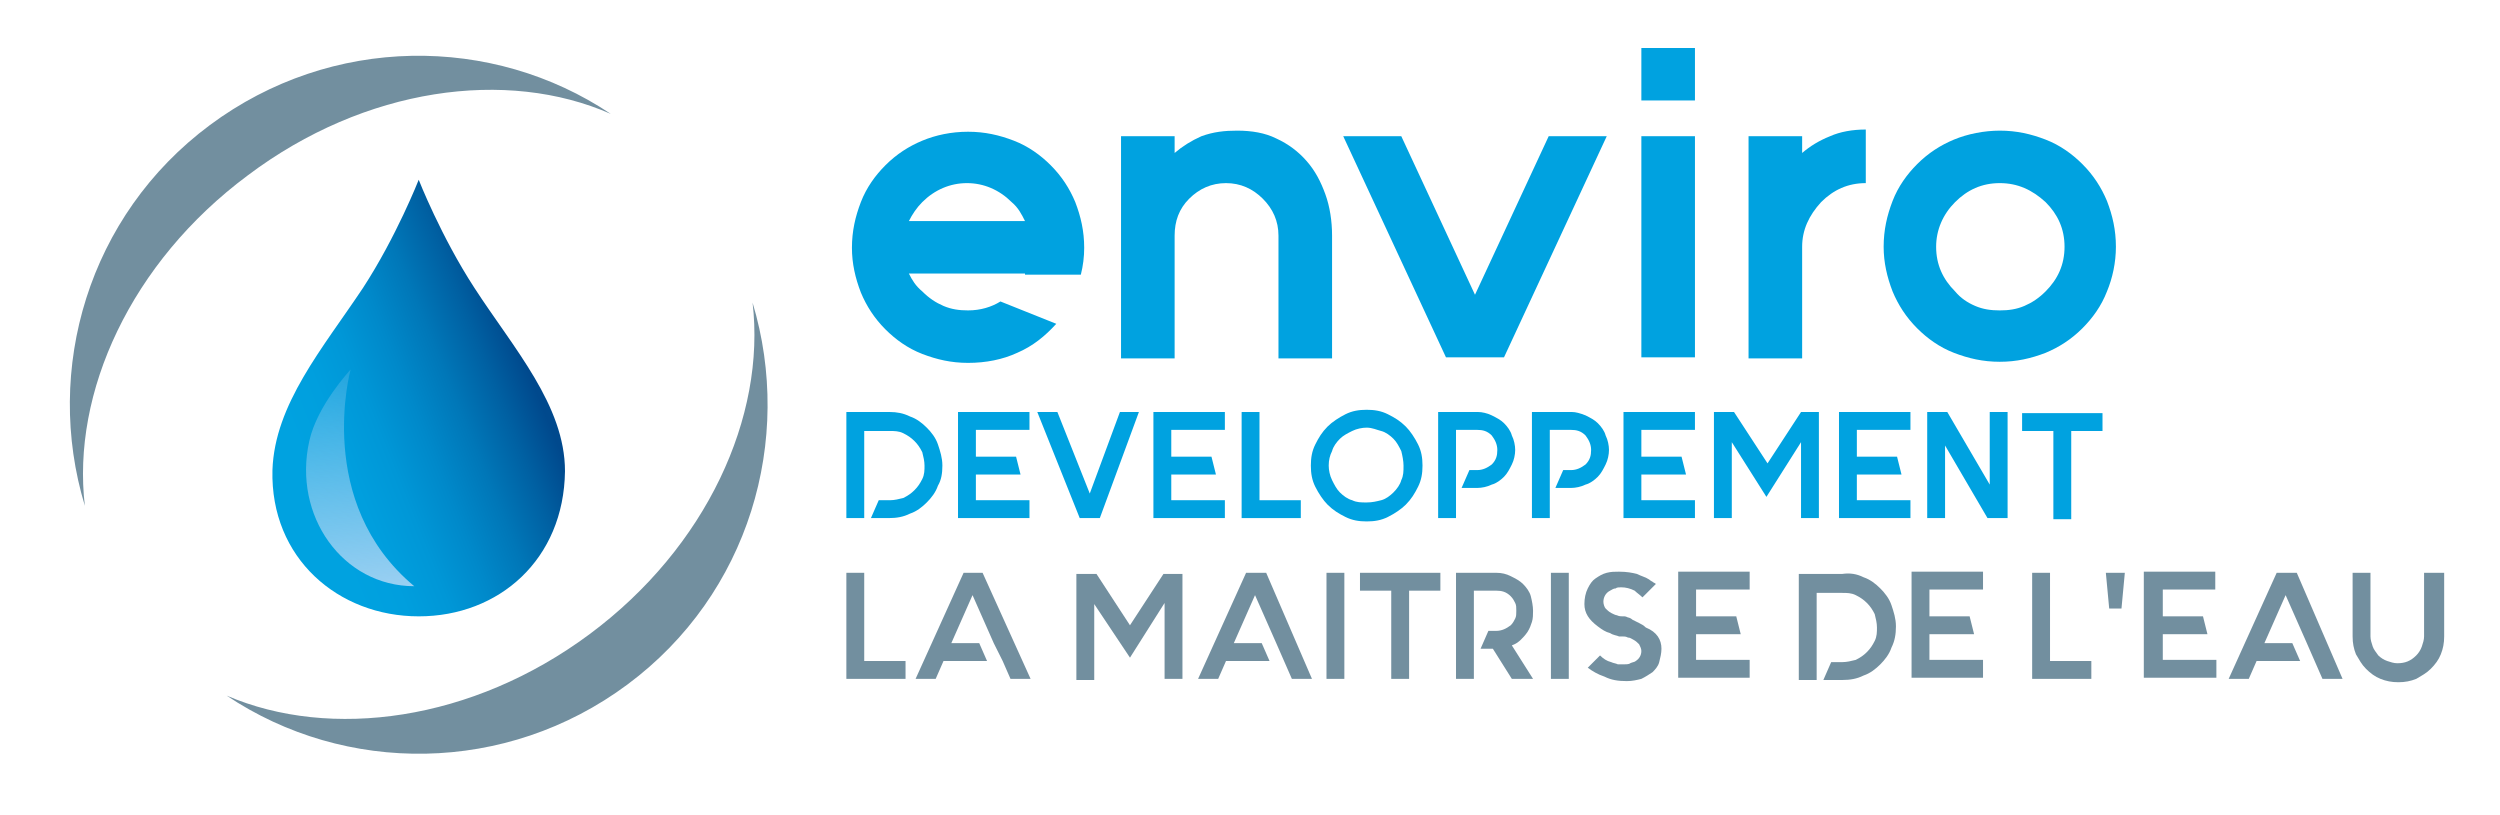 <?xml version="1.0" encoding="utf-8"?>
<!-- Generator: Adobe Illustrator 23.0.1, SVG Export Plug-In . SVG Version: 6.00 Build 0)  -->
<svg version="1.1" id="Calque_1" xmlns="http://www.w3.org/2000/svg" xmlns:xlink="http://www.w3.org/1999/xlink" x="0px" y="0px"
	 viewBox="0 0 223.9 73" style="enable-background:new 0 0 223.9 73;" xml:space="preserve">
<style type="text/css">
	.st0{fill:#00A2E0;}
	.st1{fill:#728F9F;}
	.st2{fill:url(#SVGID_1_);}
	.st3{fill:url(#SVGID_2_);}
</style>
<g>
	<g>
		<path class="st0" d="M91.8,24.5H81.4c0.3,0.6,0.6,1.1,1.2,1.6c0.6,0.6,1.2,1,1.9,1.3c0.7,0.3,1.4,0.4,2.2,0.4
			c1.1,0,2.1-0.3,2.9-0.8l5,2c-1,1.1-2.1,2-3.5,2.6c-1.3,0.6-2.8,0.9-4.4,0.9c-1.5,0-2.8-0.3-4.1-0.8c-1.3-0.5-2.4-1.3-3.3-2.2
			c-1-1-1.7-2.1-2.2-3.3c-0.5-1.3-0.8-2.6-0.8-4c0-1.5,0.3-2.8,0.8-4.1c0.5-1.3,1.3-2.4,2.2-3.3c1-1,2.1-1.7,3.3-2.2
			s2.6-0.8,4.1-0.8c1.5,0,2.8,0.3,4.1,0.8c1.3,0.5,2.4,1.3,3.3,2.2c1,1,1.7,2.1,2.2,3.3c0.5,1.3,0.8,2.6,0.8,4.1
			c0,0.8-0.1,1.6-0.3,2.4H91.8z M86.6,16.4c-1.5,0-2.9,0.6-4,1.7c-0.5,0.5-0.9,1.1-1.2,1.7h10.4c-0.3-0.6-0.6-1.2-1.2-1.7
			C89.5,17,88.1,16.4,86.6,16.4z"/>
		<path class="st0" d="M110.8,11.7c1.3,0,2.5,0.2,3.5,0.7c1.1,0.5,2,1.2,2.7,2c0.8,0.9,1.3,1.9,1.7,3c0.4,1.1,0.6,2.4,0.6,3.7v11
			h-4.8v-11c0-1.3-0.5-2.4-1.4-3.3c-0.9-0.9-2-1.4-3.3-1.4c-1.3,0-2.4,0.5-3.3,1.4c-0.9,0.9-1.3,2-1.3,3.3v11h-4.8V12.2h4.8v1.5
			c0.7-0.6,1.5-1.1,2.4-1.5C108.7,11.8,109.7,11.7,110.8,11.7z"/>
		<path class="st0" d="M143.9,12.2l-9.2,19.8h-5.2l-9.2-19.8h5.2l6.6,14.2l6.6-14.2H143.9z"/>
		<path class="st0" d="M147,4.3h4.8V9H147V4.3z M147,32.1V12.2h4.8v19.8H147z"/>
		<path class="st0" d="M163.9,12.2c0.9-0.4,2-0.6,3.2-0.6v4.8c-1.6,0-2.9,0.6-4,1.7c-1.1,1.2-1.7,2.5-1.7,4v10h-4.8v-10v-9.9h4.8
			v1.5C162.1,13.1,162.9,12.6,163.9,12.2z"/>
		<path class="st0" d="M179.1,11.7c1.5,0,2.8,0.3,4.1,0.8c1.3,0.5,2.4,1.3,3.3,2.2c1,1,1.7,2.1,2.2,3.3c0.5,1.3,0.8,2.6,0.8,4.1
			c0,1.4-0.3,2.8-0.8,4c-0.5,1.3-1.3,2.4-2.2,3.3c-1,1-2.1,1.7-3.3,2.2c-1.3,0.5-2.6,0.8-4.1,0.8c-1.5,0-2.8-0.3-4.1-0.8
			c-1.3-0.5-2.4-1.3-3.3-2.2c-1-1-1.7-2.1-2.2-3.3c-0.5-1.3-0.8-2.6-0.8-4c0-1.5,0.3-2.8,0.8-4.1c0.5-1.3,1.3-2.4,2.2-3.3
			c1-1,2.1-1.7,3.3-2.2S177.7,11.7,179.1,11.7z M179.1,16.4c-1.6,0-2.9,0.6-4,1.7c-1.1,1.1-1.7,2.5-1.7,4c0,1.6,0.6,2.9,1.7,4
			c0.5,0.6,1.1,1,1.8,1.3c0.7,0.3,1.4,0.4,2.2,0.4c0.8,0,1.5-0.1,2.2-0.4c0.7-0.3,1.3-0.7,1.9-1.3c1.1-1.1,1.7-2.4,1.7-4
			c0-1.6-0.6-2.9-1.7-4C182,17,180.7,16.4,179.1,16.4z"/>
		<path class="st0" d="M81.5,37.3c0.6,0.2,1.1,0.6,1.5,1c0.4,0.4,0.8,0.9,1,1.5c0.2,0.6,0.4,1.2,0.4,1.9S84.3,43,84,43.5
			c-0.2,0.6-0.6,1.1-1,1.5c-0.4,0.4-0.9,0.8-1.5,1c-0.6,0.3-1.2,0.4-1.9,0.4H78l0.7-1.6h1c0.4,0,0.8-0.1,1.2-0.2
			c0.4-0.2,0.7-0.4,1-0.7c0.3-0.3,0.5-0.6,0.7-1c0.2-0.4,0.2-0.8,0.2-1.2c0-0.4-0.1-0.8-0.2-1.2c-0.2-0.4-0.4-0.7-0.7-1
			c-0.3-0.3-0.6-0.5-1-0.7c-0.4-0.2-0.8-0.2-1.2-0.2h-2.3v3.9v2.3v1.6h-1.6v-9.5h3.9C80.3,36.9,80.9,37,81.5,37.3z"/>
		<path class="st0" d="M87.4,38.6v2.3H91l0.4,1.6h-4v2.3h4.8v1.6h-6.4v-9.5h6.4v1.6H87.4z"/>
		<path class="st0" d="M96.7,46.4l-3.8-9.5h1.8l2.9,7.3l2.7-7.3h1.7l-3.5,9.5H96.7z"/>
		<path class="st0" d="M104.9,38.6v2.3h3.6l0.4,1.6h-4v2.3h4.8v1.6h-6.4v-9.5h6.4v1.6H104.9z"/>
		<path class="st0" d="M116.5,44.8v1.6h-3.7h-1.6v-1.6v-7.9h1.6v7.9H116.5z"/>
		<path class="st0" d="M122.4,36.7c0.7,0,1.3,0.1,1.9,0.4c0.6,0.3,1.1,0.6,1.6,1.1c0.4,0.4,0.8,1,1.1,1.6c0.3,0.6,0.4,1.2,0.4,1.9
			s-0.1,1.3-0.4,1.9c-0.3,0.6-0.6,1.1-1.1,1.6c-0.4,0.4-1,0.8-1.6,1.1c-0.6,0.3-1.2,0.4-1.9,0.4c-0.7,0-1.3-0.1-1.9-0.4
			c-0.6-0.3-1.1-0.6-1.6-1.1c-0.4-0.4-0.8-1-1.1-1.6c-0.3-0.6-0.4-1.2-0.4-1.9s0.1-1.3,0.4-1.9c0.3-0.6,0.6-1.1,1.1-1.6
			c0.4-0.4,1-0.8,1.6-1.1C121.1,36.8,121.7,36.7,122.4,36.7z M122.4,38.3c-0.4,0-0.9,0.1-1.3,0.3c-0.4,0.2-0.8,0.4-1.1,0.7
			c-0.3,0.3-0.6,0.7-0.7,1.1c-0.2,0.4-0.3,0.8-0.3,1.3c0,0.4,0.1,0.9,0.3,1.3c0.2,0.4,0.4,0.8,0.7,1.1c0.3,0.3,0.7,0.6,1.1,0.7
			c0.4,0.2,0.8,0.2,1.3,0.2s0.9-0.1,1.3-0.2s0.8-0.4,1.1-0.7c0.3-0.3,0.6-0.7,0.7-1.1c0.2-0.4,0.2-0.8,0.2-1.3
			c0-0.4-0.1-0.9-0.2-1.3c-0.2-0.4-0.4-0.8-0.7-1.1c-0.3-0.3-0.7-0.6-1.1-0.7S122.9,38.3,122.4,38.3z"/>
		<path class="st0" d="M133.6,37.2c0.4,0.2,0.8,0.4,1.1,0.7c0.3,0.3,0.6,0.7,0.7,1.1c0.2,0.4,0.3,0.9,0.3,1.3s-0.1,0.9-0.3,1.3
			c-0.2,0.4-0.4,0.8-0.7,1.1c-0.3,0.3-0.7,0.6-1.1,0.7c-0.4,0.2-0.9,0.3-1.3,0.3h-1.4l0.7-1.6h0.7c0.5,0,0.9-0.2,1.3-0.5
			c0.4-0.4,0.5-0.8,0.5-1.3c0-0.5-0.2-0.9-0.5-1.3c-0.4-0.4-0.8-0.5-1.3-0.5h-1.9v7.9h-1.6v-9.5h3.6C132.7,36.9,133.2,37,133.6,37.2
			z"/>
		<path class="st0" d="M142,37.2c0.4,0.2,0.8,0.4,1.1,0.7c0.3,0.3,0.6,0.7,0.7,1.1c0.2,0.4,0.3,0.9,0.3,1.3s-0.1,0.9-0.3,1.3
			c-0.2,0.4-0.4,0.8-0.7,1.1c-0.3,0.3-0.7,0.6-1.1,0.7c-0.4,0.2-0.9,0.3-1.3,0.3h-1.4l0.7-1.6h0.7c0.5,0,0.9-0.2,1.3-0.5
			c0.4-0.4,0.5-0.8,0.5-1.3c0-0.5-0.2-0.9-0.5-1.3c-0.4-0.4-0.8-0.5-1.3-0.5h-1.9v7.9h-1.6v-9.5h3.6C141.1,36.9,141.5,37,142,37.2z"
			/>
		<path class="st0" d="M147,38.6v2.3h3.6l0.4,1.6h-4v2.3h4.8v1.6h-6.4v-9.5h6.4v1.6H147z"/>
		<path class="st0" d="M162.9,36.9v9.5h-1.6v-6.8l-3.1,4.9l-3.1-4.9v6.8h-1.6v-9.5h1.8l3,4.6l3-4.6H162.9z"/>
		<path class="st0" d="M166.3,38.6v2.3h3.6l0.4,1.6h-4v2.3h4.8v1.6h-6.4v-9.5h6.4v1.6H166.3z"/>
		<path class="st0" d="M179.8,36.9v9.5H178l-3.8-6.5v6.5h-1.6v-9.5h1.8l3.8,6.5v-6.5H179.8z"/>
		<path class="st0" d="M188.3,38.6h-2.8v7.9h-1.6v-7.9h-2.8v-1.6h2.8h1.6h2.8V38.6z"/>
		<path class="st1" d="M81.1,59.2v1.6h-3.7h-1.6v-1.6v-7.9h1.6v7.9H81.1z"/>
		<path class="st1" d="M92.3,60.8h-1.8l-0.7-1.6L89,57.6l-1.9-4.3l-1.9,4.3h2.5l0.7,1.6h-3.9l-0.7,1.6h-1.8l4.3-9.5H88L92.3,60.8z"
			/>
		<path class="st1" d="M105.9,51.3v9.5h-1.6v-6.8l-3.1,4.9L98,54.1v6.8h-1.6v-9.5h1.8l3,4.6l3-4.6H105.9z"/>
		<path class="st1" d="M117.5,60.8h-1.8l-0.7-1.6l-0.7-1.6l-1.9-4.3l-1.9,4.3h2.5l0.7,1.6h-3.9l-0.7,1.6h-1.8l4.3-9.5h1.8
			L117.5,60.8z"/>
		<path class="st1" d="M120.4,60.8h-1.6v-9.5h1.6V60.8z"/>
		<path class="st1" d="M129,52.9h-2.8v7.9h-1.6v-7.9h-2.8v-1.6h2.8h1.6h2.8V52.9z"/>
		<path class="st1" d="M137.3,54.7c0,0.3,0,0.7-0.1,1c-0.1,0.3-0.2,0.6-0.4,0.9c-0.2,0.3-0.4,0.5-0.6,0.7c-0.2,0.2-0.5,0.4-0.8,0.5
			l1.9,3h-1.9l-1.7-2.7h-1.1l0.7-1.6h0.7c0.5,0,0.9-0.2,1.3-0.5c0.2-0.2,0.3-0.4,0.4-0.6c0.1-0.2,0.1-0.4,0.1-0.7s0-0.5-0.1-0.7
			c-0.1-0.2-0.2-0.4-0.4-0.6c-0.4-0.4-0.8-0.5-1.3-0.5H132v0.9v2.7v1.6v2.7h-1.6v-2.7v-4.3v-2.5h3.6c0.5,0,0.9,0.1,1.3,0.3
			c0.4,0.2,0.8,0.4,1.1,0.7c0.3,0.3,0.6,0.7,0.7,1.1C137.2,53.8,137.3,54.3,137.3,54.7z"/>
		<path class="st1" d="M140.5,60.8h-1.6v-9.5h1.6V60.8z"/>
		<path class="st1" d="M148.8,58.1c0,0.4-0.1,0.8-0.2,1.2c-0.1,0.4-0.4,0.7-0.6,0.9c-0.3,0.2-0.6,0.4-1,0.6
			c-0.4,0.1-0.8,0.2-1.3,0.2c-0.8,0-1.4-0.1-2-0.4c-0.6-0.2-1.1-0.5-1.5-0.8l1.1-1.1c0.3,0.3,0.6,0.5,1,0.6c0.2,0.1,0.4,0.1,0.6,0.2
			c0.2,0,0.4,0,0.5,0c0.2,0,0.5,0,0.6-0.1c0.2-0.1,0.4-0.1,0.5-0.2c0.3-0.2,0.5-0.5,0.5-0.9c0-0.2-0.1-0.4-0.2-0.6
			c-0.1-0.1-0.3-0.3-0.5-0.4c-0.2-0.1-0.3-0.2-0.5-0.2c-0.2-0.1-0.3-0.1-0.5-0.1c0,0-0.1,0-0.1,0c0,0-0.1,0-0.1,0c0,0,0,0-0.1,0
			c-0.2-0.1-0.5-0.1-0.8-0.3c-0.4-0.1-0.7-0.3-1.1-0.6c-0.8-0.6-1.2-1.2-1.2-2c0-0.5,0.1-1,0.3-1.4c0.2-0.4,0.4-0.7,0.7-0.9
			c0.3-0.2,0.6-0.4,1-0.5c0.4-0.1,0.7-0.1,1.1-0.1c0.7,0,1.2,0.1,1.6,0.2c0.4,0.2,0.8,0.3,1.1,0.5c0.1,0.1,0.3,0.2,0.3,0.2
			c0.1,0.1,0.2,0.1,0.3,0.2l-1.2,1.2c-0.2-0.2-0.5-0.4-0.7-0.6c-0.4-0.2-0.8-0.3-1.2-0.3c-0.2,0-0.4,0-0.5,0.1
			c-0.2,0-0.3,0.1-0.5,0.2c-0.4,0.2-0.6,0.6-0.6,1c0,0.2,0.1,0.5,0.2,0.6c0.1,0.1,0.3,0.3,0.5,0.4c0.2,0.1,0.4,0.2,0.5,0.2
			c0.2,0.1,0.4,0.1,0.5,0.1l0.2,0c0,0,0.1,0,0.3,0.1c0.1,0,0.3,0.1,0.4,0.2c0.2,0.1,0.4,0.2,0.6,0.3c0.2,0.1,0.4,0.2,0.6,0.4
			C148.4,56.6,148.8,57.3,148.8,58.1z"/>
		<path class="st1" d="M151.9,52.9v2.3h3.6l0.4,1.6h-4v2.3h4.8v1.6h-6.4v-9.5h6.4v1.6H151.9z"/>
		<path class="st1" d="M166.9,51.7c0.6,0.2,1.1,0.6,1.5,1c0.4,0.4,0.8,0.9,1,1.5c0.2,0.6,0.4,1.2,0.4,1.9s-0.1,1.3-0.4,1.9
			c-0.2,0.6-0.6,1.1-1,1.5c-0.4,0.4-0.9,0.8-1.5,1c-0.6,0.3-1.2,0.4-1.9,0.4h-1.7l0.7-1.6h1c0.4,0,0.8-0.1,1.2-0.2
			c0.4-0.2,0.7-0.4,1-0.7c0.3-0.3,0.5-0.6,0.7-1c0.2-0.4,0.2-0.8,0.2-1.2c0-0.4-0.1-0.8-0.2-1.2c-0.2-0.4-0.4-0.7-0.7-1
			c-0.3-0.3-0.6-0.5-1-0.7c-0.4-0.2-0.8-0.2-1.2-0.2h-2.3v3.9v2.3v1.6h-1.6v-9.5h3.9C165.7,51.3,166.3,51.4,166.9,51.7z"/>
		<path class="st1" d="M172.8,52.9v2.3h3.6l0.4,1.6h-4v2.3h4.8v1.6h-6.4v-9.5h6.4v1.6H172.8z"/>
		<path class="st1" d="M187.3,59.2v1.6h-3.7h-1.6v-1.6v-7.9h1.6v7.9H187.3z"/>
		<path class="st1" d="M190.3,51.3l-0.3,3.2h-1.1l-0.3-3.2H190.3z"/>
		<path class="st1" d="M193.7,52.9v2.3h3.6l0.4,1.6h-4v2.3h4.8v1.6H192v-9.5h6.4v1.6H193.7z"/>
		<path class="st1" d="M209.8,60.8H208l-0.7-1.6l-0.7-1.6l-1.9-4.3l-1.9,4.3h2.5l0.7,1.6h-3.9l-0.7,1.6h-1.8l4.3-9.5h1.8L209.8,60.8
			z"/>
		<path class="st1" d="M218.9,51.3V57c0,0.6-0.1,1.1-0.3,1.6s-0.5,0.9-0.9,1.3c-0.4,0.4-0.8,0.6-1.3,0.9c-0.5,0.2-1,0.3-1.6,0.3
			c-0.6,0-1.1-0.1-1.6-0.3c-0.5-0.2-0.9-0.5-1.3-0.9c-0.4-0.4-0.6-0.8-0.9-1.3c-0.2-0.5-0.3-1-0.3-1.6v-5.7h1.6V57
			c0,0.3,0.1,0.6,0.2,0.9c0.1,0.3,0.3,0.5,0.5,0.8c0.2,0.2,0.5,0.4,0.8,0.5c0.3,0.1,0.6,0.2,0.9,0.2c0.7,0,1.2-0.2,1.7-0.7
			c0.2-0.2,0.4-0.5,0.5-0.8c0.1-0.3,0.2-0.6,0.2-0.9v-5.7H218.9z"/>
	</g>
	<g>
		<g>
			<path class="st1" d="M22.2,15.7C11.7,23.5,6.4,35.2,7.6,45.3C3.9,33.1,7.9,19.3,18.8,11.2s25.3-8.1,35.9-1
				C45.4,6.1,32.7,7.8,22.2,15.7z"/>
			<path class="st1" d="M52.8,56.8c10.5-7.8,15.8-19.5,14.6-29.7c3.7,12.3-0.3,26.1-11.2,34.2s-25.3,8.1-35.9,1
				C29.6,66.3,42.3,64.6,52.8,56.8z"/>
		</g>
		<linearGradient id="SVGID_1_" gradientUnits="userSpaceOnUse" x1="25.711" y1="40.941" x2="46.979" y2="32.434">
			<stop  offset="5.235123e-02" style="stop-color:#00A2E0"/>
			<stop  offset="0.21" style="stop-color:#009FDE"/>
			<stop  offset="0.37" style="stop-color:#0097D7"/>
			<stop  offset="0.532" style="stop-color:#0089CA"/>
			<stop  offset="0.696" style="stop-color:#0077B8"/>
			<stop  offset="0.859" style="stop-color:#0060A2"/>
			<stop  offset="1" style="stop-color:#00498D"/>
		</linearGradient>
		<path class="st2" d="M37.5,55.2c-7.2,0-13.3-5.2-13.1-13.1c0.2-5.9,4.5-10.9,8.1-16.3c3-4.6,5-9.7,5-9.7s2,5.1,5,9.7
			c3.5,5.4,8.1,10.5,8.1,16.4C50.5,50.1,44.7,55.2,37.5,55.2z"/>
		<linearGradient id="SVGID_2_" gradientUnits="userSpaceOnUse" x1="30.739" y1="32.587" x2="32.865" y2="53.004">
			<stop  offset="0" style="stop-color:#9BD0F2;stop-opacity:0.2"/>
			<stop  offset="1" style="stop-color:#9BD0F2"/>
		</linearGradient>
		<path class="st3" d="M37.1,52.5c-6.4,0-10.9-6.3-9.4-13c0.7-3.2,3.7-6.4,3.7-6.4S28.1,45,37.1,52.5z"/>
	</g>
</g>
</svg>
